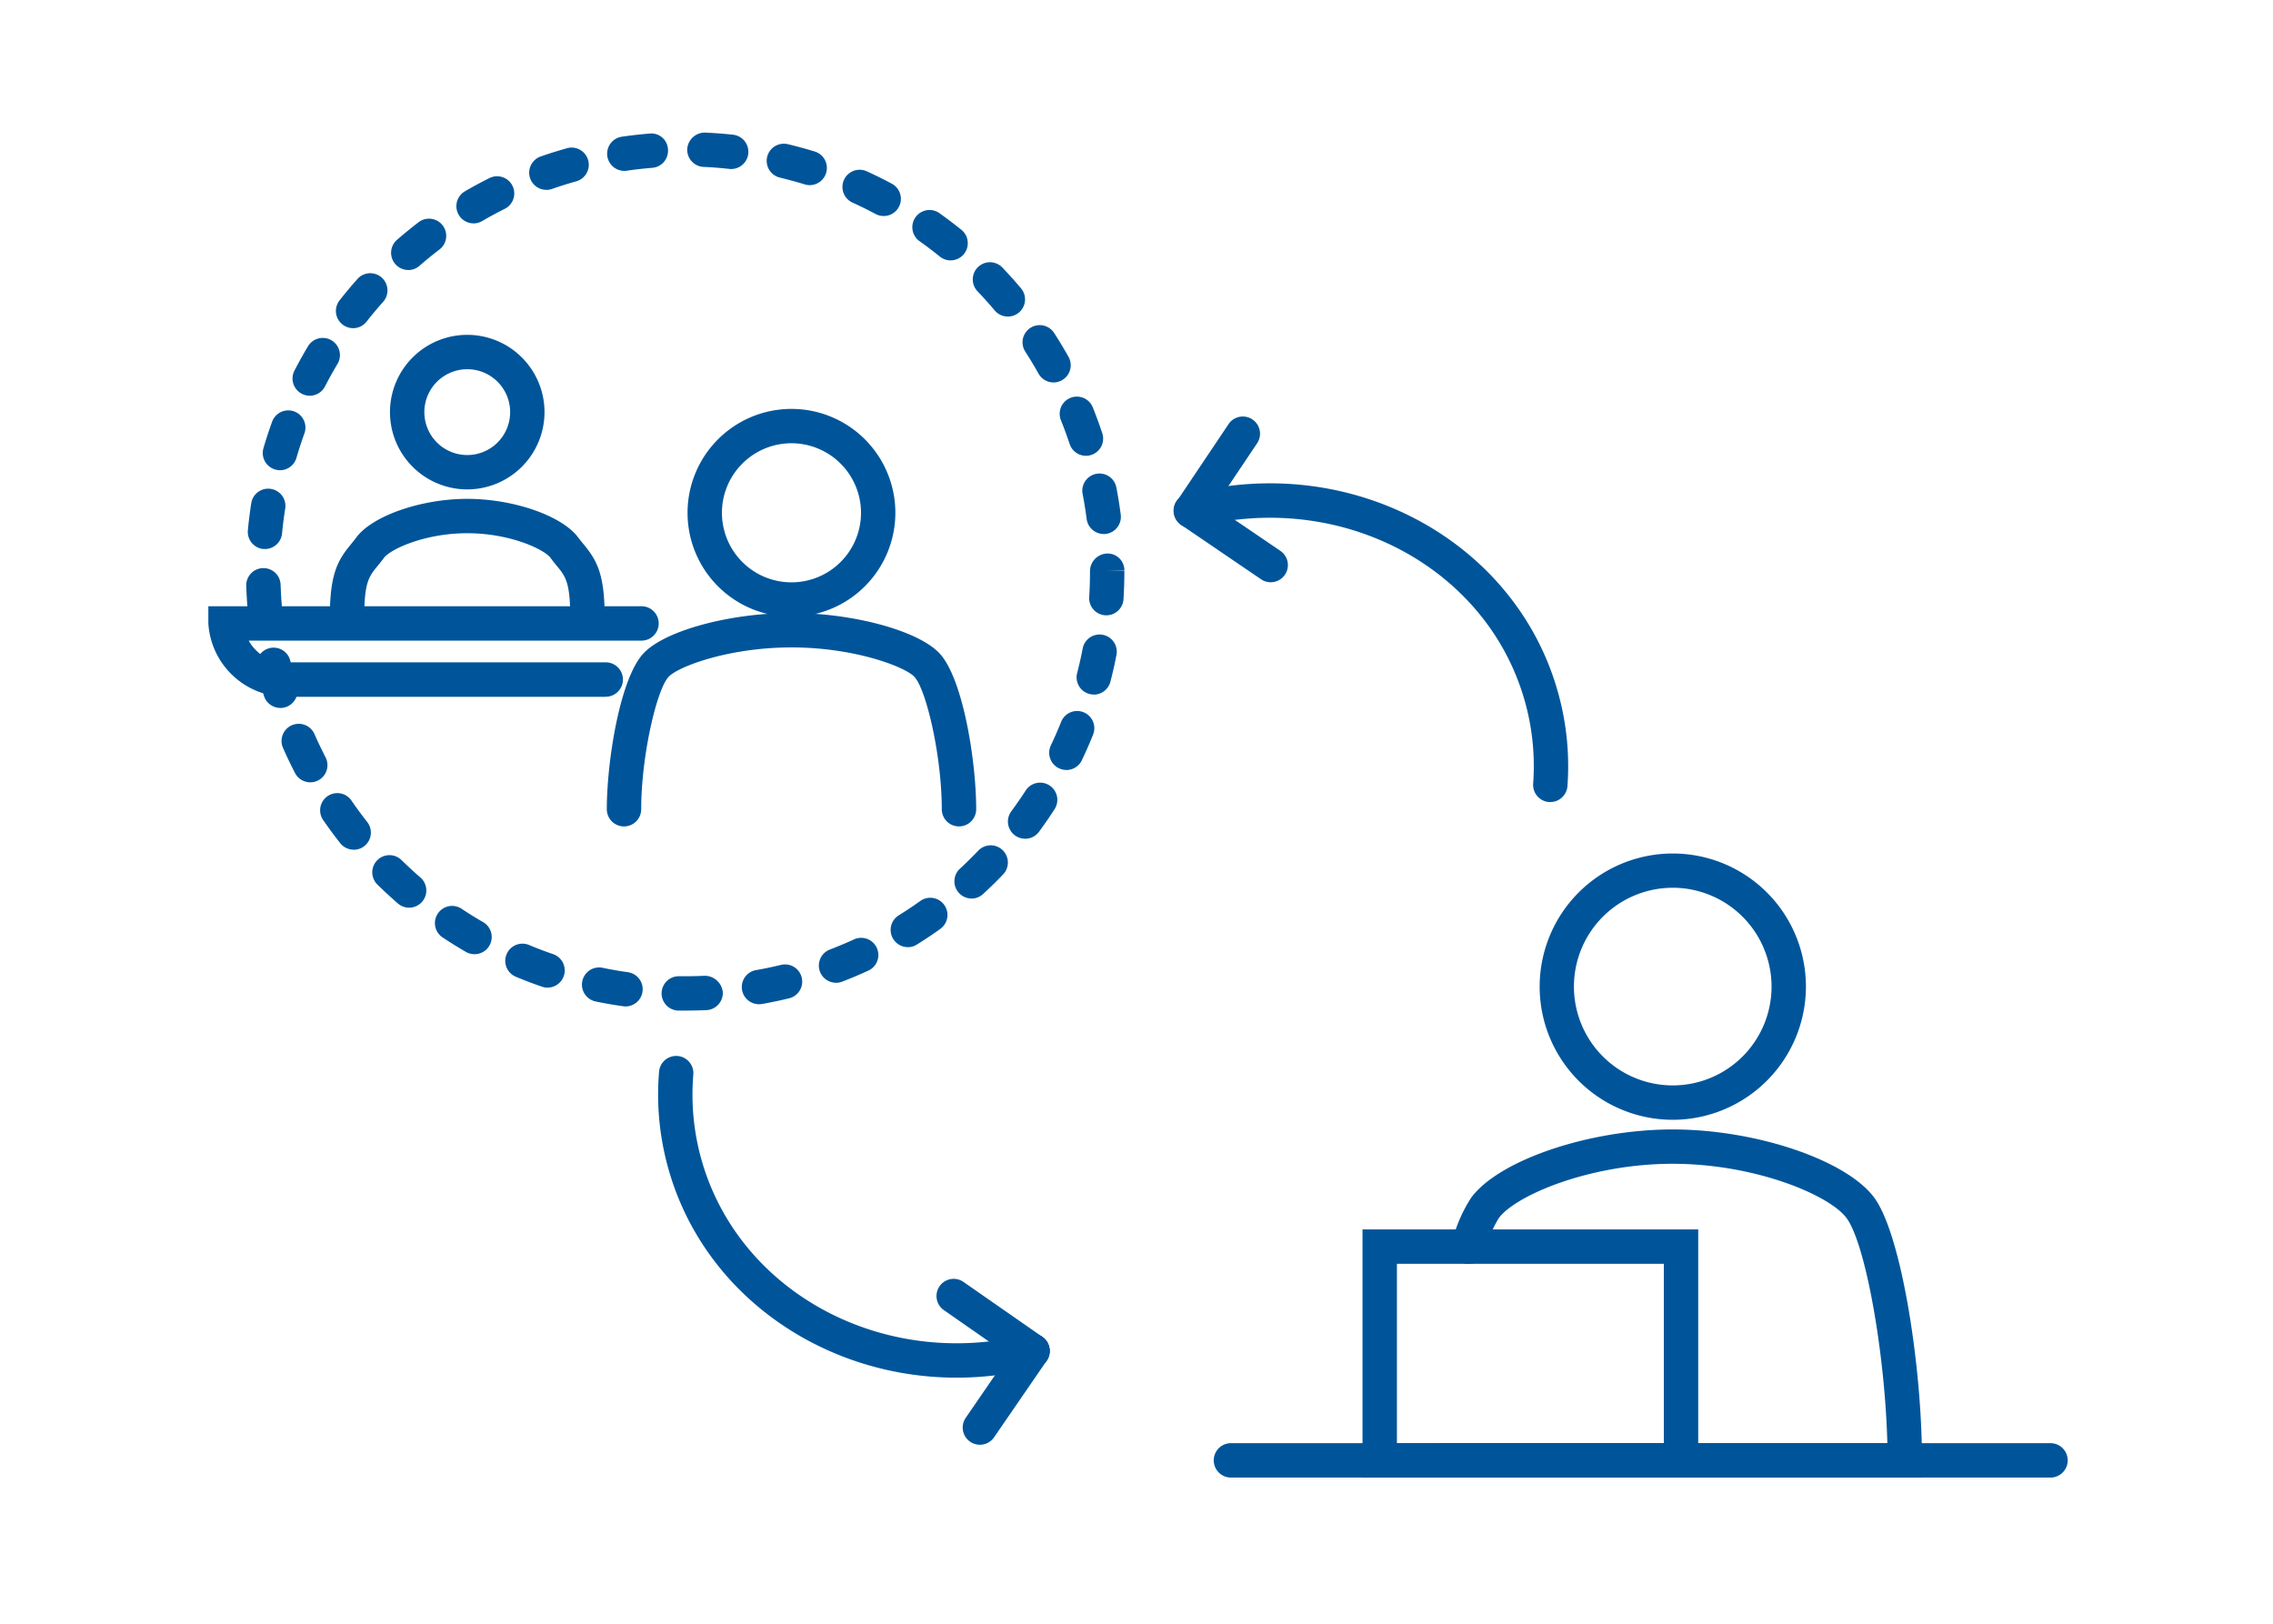 <svg xmlns="http://www.w3.org/2000/svg" width="140" height="100" viewBox="0 0 140 100">
  <g id="club6_ico2" transform="translate(-416 -1338)">
    <rect id="長方形_189" data-name="長方形 189" width="140" height="100" transform="translate(416 1338)" fill="none"/>
    <g id="グループ_444" data-name="グループ 444" transform="translate(428.833 1346.167)">
      <path id="パス_306" data-name="パス 306" d="M1121.906,700.057a8.2,8.2,0,1,1,8.205-8.2A8.215,8.215,0,0,1,1121.906,700.057Zm0-14.29a6.086,6.086,0,1,0,6.088,6.087A6.094,6.094,0,0,0,1121.906,685.766Z" transform="translate(-1031.712 -639.26)" fill="#00559a"/>
      <path id="パス_307" data-name="パス 307" d="M1140.015,715.53h-29.642a1.058,1.058,0,1,1,0-2.117h27.511c-.142-5.525-1.335-12.263-2.511-13.862-1.024-1.4-5.6-3.345-10.713-3.345s-9.681,1.949-10.708,3.345a7.1,7.1,0,0,0-.848,2.057,1.058,1.058,0,1,1-2.029-.6,9.034,9.034,0,0,1,1.171-2.706c1.7-2.32,7.274-4.211,12.415-4.211s10.717,1.89,12.421,4.209c1.679,2.289,2.934,10.428,2.934,16.174Z" transform="translate(-1034.47 -632.7)" fill="#00559a"/>
      <path id="パス_308" data-name="パス 308" d="M1127.684,713.155h-20.677V697.87h20.677Zm-18.558-2.117h16.44V699.987h-16.44Z" transform="translate(-1035.919 -630.323)" fill="#00559a"/>
      <path id="パス_309" data-name="パス 309" d="M1152.919,708.073h-50.481a1.058,1.058,0,1,1,0-2.117h50.481a1.058,1.058,0,1,1,0,2.117Z" transform="translate(-1039.455 -625.243)" fill="#00559a"/>
      <path id="パス_310" data-name="パス 310" d="M1098.752,711.125c-8.345,0-15.842-5.286-17.87-13.287a16.814,16.814,0,0,1-.461-5.557,1.058,1.058,0,1,1,2.109.177,14.775,14.775,0,0,0,.4,4.862c2.136,8.422,11.2,13.417,20.229,11.135a1.058,1.058,0,0,1,.519,2.052A20.063,20.063,0,0,1,1098.752,711.125Z" transform="translate(-1052.66 -634.447)" fill="#00559a"/>
      <path id="パス_311" data-name="パス 311" d="M1096.809,705.245a1.056,1.056,0,0,1-.6-.191l-4.87-3.392a1.058,1.058,0,0,1,1.208-1.737l4.872,3.392a1.06,1.06,0,0,1-.608,1.928Z" transform="translate(-1046.05 -629.152)" fill="#00559a"/>
      <path id="パス_312" data-name="パス 312" d="M1092.941,708.652a1.058,1.058,0,0,1-.871-1.658l3.239-4.717a1.059,1.059,0,0,1,1.747,1.2l-3.24,4.717A1.056,1.056,0,0,1,1092.941,708.652Z" transform="translate(-1045.421 -627.843)" fill="#00559a"/>
      <path id="パス_313" data-name="パス 313" d="M1123.058,689.282c-.026,0-.054,0-.078,0a1.06,1.06,0,0,1-.979-1.135,14.754,14.754,0,0,0-.453-4.856c-2.226-8.4-11.344-13.292-20.348-10.918a1.058,1.058,0,0,1-.542-2.045c10.117-2.685,20.411,2.892,22.933,12.422a16.769,16.769,0,0,1,.521,5.553A1.061,1.061,0,0,1,1123.058,689.282Z" transform="translate(-1040.402 -648.054)" fill="#00559a"/>
      <path id="パス_314" data-name="パス 314" d="M1105.835,675.5a1.051,1.051,0,0,1-.593-.184l-4.908-3.338a1.058,1.058,0,1,1,1.19-1.749l4.906,3.338a1.058,1.058,0,0,1-.6,1.933Z" transform="translate(-1040.402 -647.808)" fill="#00559a"/>
      <path id="パス_315" data-name="パス 315" d="M1100.93,673.992a1.058,1.058,0,0,1-.879-1.648l3.188-4.75a1.059,1.059,0,0,1,1.76,1.179l-3.188,4.75A1.061,1.061,0,0,1,1100.93,673.992Z" transform="translate(-1040.403 -649.64)" fill="#00559a"/>
      <path id="パス_316" data-name="パス 316" d="M1074.978,673.555a4.759,4.759,0,1,1,4.76-4.76A4.763,4.763,0,0,1,1074.978,673.555Zm0-7.4a2.642,2.642,0,1,0,2.643,2.641A2.641,2.641,0,0,0,1074.978,666.154Z" transform="translate(-1059.033 -651.582)" fill="#00559a"/>
      <path id="パス_317" data-name="パス 317" d="M1083.809,678.522a1.059,1.059,0,0,1-1.06-1.06c0-2.094-.306-2.465-.814-3.082-.127-.153-.259-.314-.392-.5-.391-.532-2.5-1.524-5.134-1.524s-4.745.992-5.136,1.523c-.135.184-.267.345-.394.5-.506.617-.814.988-.814,3.081a1.059,1.059,0,1,1-2.118,0c0-2.654.516-3.475,1.3-4.426.1-.127.212-.257.319-.405.982-1.34,3.988-2.39,6.844-2.39s5.859,1.05,6.841,2.392c.108.145.217.275.319.4.783.952,1.3,1.773,1.3,4.429A1.059,1.059,0,0,1,1083.809,678.522Z" transform="translate(-1060.462 -647.684)" fill="#00559a"/>
      <path id="パス_318" data-name="パス 318" d="M1087.825,679.877h-19.766a4.819,4.819,0,0,1-4.709-4.514V674.3h26.679a1.059,1.059,0,1,1,0,2.118h-24.192a2.569,2.569,0,0,0,2.223,1.337h19.766a1.059,1.059,0,0,1,0,2.118Z" transform="translate(-1063.35 -645.131)" fill="#00559a"/>
      <path id="パス_319" data-name="パス 319" d="M1087.876,679.639a6.4,6.4,0,1,1,6.4-6.4A6.408,6.408,0,0,1,1087.876,679.639Zm0-10.685a4.283,4.283,0,1,0,4.284,4.284A4.288,4.288,0,0,0,1087.876,668.954Z" transform="translate(-1051.961 -649.823)" fill="#00559a"/>
      <path id="パス_320" data-name="パス 320" d="M1100.112,687.7a1.058,1.058,0,0,1-1.058-1.058c0-3.262-.949-7.357-1.686-8.153-.589-.63-3.709-1.812-7.573-1.812s-6.984,1.181-7.57,1.814c-.736.795-1.685,4.89-1.685,8.151a1.059,1.059,0,0,1-2.118,0c0-2.928.8-8.028,2.252-9.591,1.3-1.4,5.3-2.493,9.122-2.493s7.826,1.094,9.125,2.491c1.449,1.565,2.252,6.665,2.252,9.593A1.059,1.059,0,0,1,1100.112,687.7Z" transform="translate(-1053.88 -644.972)" fill="#00559a"/>
      <path id="パス_321" data-name="パス 321" d="M1065.427,683.012a25.991,25.991,0,1,0,25.991-25.991,25.992,25.992,0,0,0-25.991,25.991" transform="translate(-1062.045 -655.99)" fill="none"/>
      <path id="パス_322" data-name="パス 322" d="M1091.826,710.46l-.405,0a1.058,1.058,0,0,1,.006-2.117h.394c.4,0,.806-.008,1.208-.028a1.128,1.128,0,0,1,1.106,1.01,1.061,1.061,0,0,1-1.011,1.106C1092.694,710.447,1092.261,710.458,1091.826,710.46Zm-3.682-.257a1.192,1.192,0,0,1-.151-.012c-.57-.081-1.133-.177-1.69-.293a1.059,1.059,0,1,1,.43-2.074c.514.107,1.034.2,1.56.272a1.059,1.059,0,0,1-.148,2.107Zm8.207-.135a1.059,1.059,0,0,1-.181-2.1q.784-.136,1.547-.322a1.058,1.058,0,1,1,.5,2.057q-.828.2-1.681.352A1.188,1.188,0,0,1,1096.352,710.068Zm-13.012-1.023a1.061,1.061,0,0,1-.345-.059q-.816-.279-1.61-.612a1.059,1.059,0,0,1,.821-1.953c.485.205.98.391,1.48.563a1.059,1.059,0,0,1-.345,2.06Zm17.773-.3a1.058,1.058,0,0,1-.379-2.047q.742-.286,1.457-.611a1.058,1.058,0,1,1,.881,1.923q-.779.357-1.581.666A1.06,1.06,0,0,1,1101.113,708.749Zm-22.272-1.759a1.072,1.072,0,0,1-.527-.14q-.745-.432-1.461-.908a1.059,1.059,0,0,1,1.174-1.762q.66.44,1.345.835a1.058,1.058,0,0,1-.531,1.975Zm26.693-.435a1.059,1.059,0,0,1-.56-1.959q.674-.418,1.316-.876a1.058,1.058,0,1,1,1.228,1.723c-.464.331-.939.65-1.428.953A1.052,1.052,0,0,1,1105.534,706.555Zm-30.719-2.429a1.05,1.05,0,0,1-.692-.261q-.647-.559-1.26-1.161a1.058,1.058,0,0,1,1.482-1.511c.378.368.765.728,1.164,1.073a1.059,1.059,0,0,1-.694,1.859Zm34.644-.565a1.059,1.059,0,0,1-.718-1.837c.391-.36.765-.729,1.13-1.112a1.058,1.058,0,0,1,1.529,1.464q-.593.62-1.224,1.2A1.058,1.058,0,0,1,1109.459,703.561Zm-38.056-3.007a1.056,1.056,0,0,1-.83-.4c-.355-.449-.694-.909-1.021-1.381a1.059,1.059,0,1,1,1.742-1.2q.45.652.938,1.273a1.058,1.058,0,0,1-.829,1.713Zm41.35-.676a1.059,1.059,0,0,1-.848-1.689q.469-.635.9-1.3a1.059,1.059,0,0,1,1.781,1.145q-.464.723-.975,1.417A1.066,1.066,0,0,1,1112.754,699.877Zm-44.025-3.473a1.055,1.055,0,0,1-.941-.573q-.393-.76-.739-1.544a1.058,1.058,0,1,1,1.936-.856c.213.485.443.962.682,1.43a1.056,1.056,0,0,1-.454,1.425A1.034,1.034,0,0,1,1068.728,696.4Zm46.569-.76a1.06,1.06,0,0,1-.956-1.514q.34-.716.635-1.454a1.059,1.059,0,0,1,1.966.79c-.212.532-.443,1.055-.689,1.574A1.06,1.06,0,0,1,1115.3,695.644Zm-48.412-3.82a1.062,1.062,0,0,1-1.016-.76q-.237-.818-.432-1.658a1.058,1.058,0,1,1,2.063-.474c.119.518.251,1.029.4,1.534a1.061,1.061,0,0,1-.716,1.316A1.128,1.128,0,0,1,1066.885,691.824Zm50.1-.827a1.077,1.077,0,0,1-.267-.034,1.058,1.058,0,0,1-.757-1.291c.132-.51.247-1.021.347-1.542a1.059,1.059,0,0,1,2.079.4q-.161.845-.378,1.677A1.061,1.061,0,0,1,1116.987,691Zm-51.04-4.024a1.059,1.059,0,0,1-1.052-.956c-.055-.567-.091-1.14-.109-1.714a1.058,1.058,0,1,1,2.115-.067c.018.531.051,1.055.1,1.578a1.06,1.06,0,0,1-.951,1.156C1066.016,686.971,1065.983,686.973,1065.947,686.973Zm51.815-.856c-.023,0-.046,0-.07,0a1.056,1.056,0,0,1-.987-1.124c.033-.524.049-1.049.049-1.579a1.091,1.091,0,0,1,1.06-1.1,1.028,1.028,0,0,1,1.057,1.023h-1.058l1.058.02c0,.628-.018,1.2-.054,1.77A1.059,1.059,0,0,1,1117.762,686.116Zm-51.819-4.082c-.032,0-.065,0-.1,0a1.057,1.057,0,0,1-.958-1.151q.08-.859.213-1.7a1.059,1.059,0,0,1,2.091.332c-.082.518-.148,1.041-.2,1.566A1.062,1.062,0,0,1,1065.944,682.034Zm51.654-.925a1.06,1.06,0,0,1-1.049-.923c-.068-.526-.153-1.045-.252-1.561a1.058,1.058,0,0,1,2.076-.407c.111.56.2,1.125.275,1.7a1.058,1.058,0,0,1-.912,1.186A1.031,1.031,0,0,1,1117.6,681.109Zm-50.732-3.927a1.039,1.039,0,0,1-.3-.044,1.058,1.058,0,0,1-.721-1.311q.242-.828.536-1.635a1.057,1.057,0,1,1,1.987.725c-.179.493-.342.995-.489,1.5A1.06,1.06,0,0,1,1066.866,677.182Zm49.637-.889a1.057,1.057,0,0,1-1-.723c-.169-.5-.35-1-.547-1.49a1.058,1.058,0,0,1,1.962-.791q.32.794.591,1.609a1.058,1.058,0,0,1-.668,1.34A1.047,1.047,0,0,1,1116.5,676.293Zm-47.808-3.7a1.032,1.032,0,0,1-.484-.119,1.055,1.055,0,0,1-.456-1.425c.264-.51.541-1.011.835-1.5a1.058,1.058,0,0,1,1.816,1.088q-.408.682-.77,1.386A1.06,1.06,0,0,1,1068.694,672.593Zm45.815-.817a1.058,1.058,0,0,1-.925-.542c-.257-.461-.531-.912-.816-1.355a1.058,1.058,0,0,1,1.778-1.148q.464.72.886,1.47a1.059,1.059,0,0,1-.923,1.575Zm-43.143-3.343a1.06,1.06,0,0,1-.832-1.715c.353-.448.721-.887,1.1-1.314a1.059,1.059,0,0,1,1.581,1.41q-.528.591-1.018,1.215A1.058,1.058,0,0,1,1071.366,668.433Zm40.327-.715a1.056,1.056,0,0,1-.809-.376c-.34-.405-.694-.8-1.058-1.179a1.058,1.058,0,1,1,1.531-1.462q.594.62,1.146,1.277a1.058,1.058,0,0,1-.809,1.741Zm-36.924-2.866a1.06,1.06,0,0,1-.7-1.858q.65-.564,1.332-1.086a1.058,1.058,0,0,1,1.285,1.682q-.63.479-1.226,1A1.053,1.053,0,0,1,1074.77,664.852Zm33.4-.593a1.054,1.054,0,0,1-.666-.236q-.616-.5-1.262-.956a1.059,1.059,0,0,1,1.224-1.728q.7.5,1.37,1.039a1.059,1.059,0,0,1-.666,1.881Zm-29.382-2.28a1.059,1.059,0,0,1-.532-1.975q.738-.43,1.506-.813a1.058,1.058,0,0,1,.948,1.892q-.711.357-1.392.752A1.048,1.048,0,0,1,1078.787,661.98Zm25.26-.453a1.055,1.055,0,0,1-.5-.125c-.464-.247-.938-.482-1.42-.7a1.059,1.059,0,1,1,.878-1.928c.523.239,1.036.492,1.54.762a1.058,1.058,0,0,1-.5,1.992Zm-20.774-1.61a1.058,1.058,0,0,1-.348-2.058c.537-.187,1.083-.357,1.637-.513a1.059,1.059,0,0,1,.571,2.039c-.511.143-1.016.3-1.511.474A1.06,1.06,0,0,1,1083.273,659.917Zm16.217-.29a1.04,1.04,0,0,1-.311-.049q-.755-.23-1.527-.417a1.057,1.057,0,1,1,.492-2.057c.56.134,1.111.285,1.656.451a1.059,1.059,0,0,1-.309,2.071Zm-11.42-.879a1.058,1.058,0,0,1-.15-2.105q.845-.122,1.7-.192a1.024,1.024,0,0,1,1.14.969,1.055,1.055,0,0,1-.967,1.14c-.529.044-1.055.1-1.573.179A1.235,1.235,0,0,1,1088.07,658.747Zm6.58-.115c-.039,0-.08,0-.119-.007-.521-.058-1.047-.1-1.576-.122a1.058,1.058,0,0,1-1.008-1.107,1.089,1.089,0,0,1,1.107-1.008c.573.028,1.145.07,1.711.132a1.059,1.059,0,0,1-.116,2.112Z" transform="translate(-1062.448 -656.388)" fill="#00559a"/>
    </g>
  </g>
</svg>
